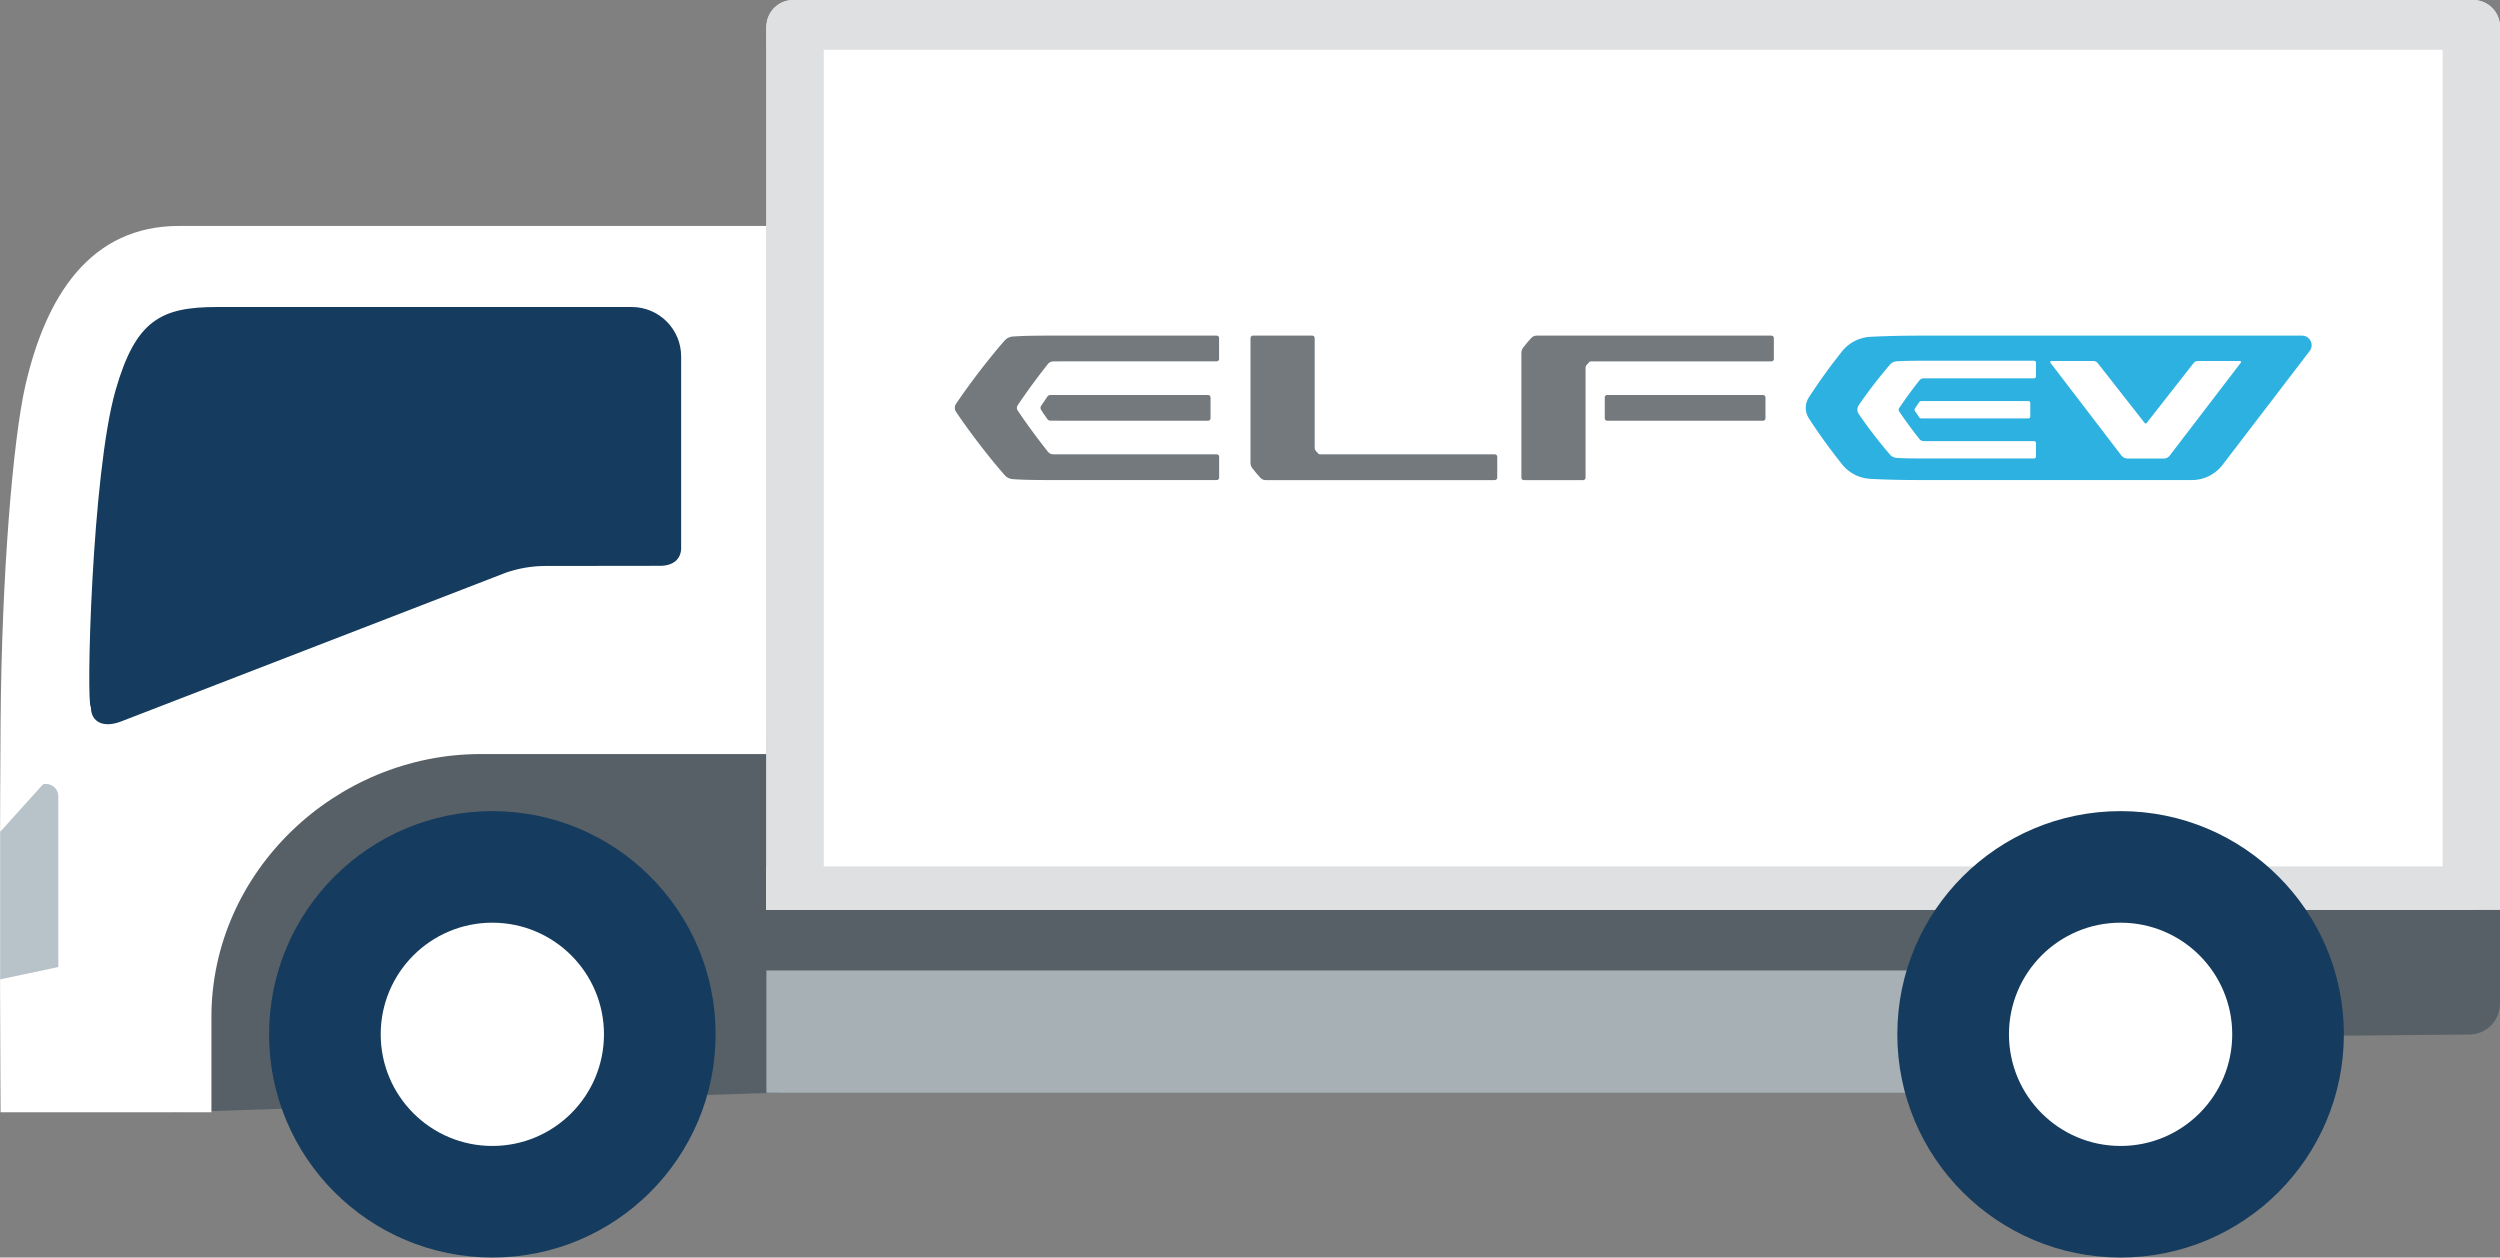 <svg xmlns="http://www.w3.org/2000/svg" viewBox="0 0 346 174.04"><rect x="0" y="0" width="346" height="174.04" fill="#808080" stroke="none"/><path d="M106.07 99.17H346v39.74c0 2.35-1.89 4.25-4.24 4.27l-235.69 2.02V99.17z" fill="#576066"/><path fill="#576066" d="M107.78 102.25v48.97l-83.8 2.72v-52.15l83.8.46z"/><ellipse cx="68.14" cy="143.15" rx="30.9" ry="30.89" fill="#153b5e"/><circle cx="68.14" cy="143.15" fill="#fff" r="15.45"/><path d="M29.26 140.77c0-20.11 17.16-36.41 37.28-36.41h39.53V31.27H24.79c-12.23 0-18.42 9.58-21.29 22.13C1.82 60.79.23 79.36.08 100.1c-.19 26.54 0 53.84 0 53.84h29.18v-13.17z" fill="#fff"/><path d="M94.27 75.77V49.33c0-3.77-3.06-6.84-6.84-6.84H30.07C22.3 42.49 18.79 44.27 16 54c-3.32 11.54-4.1 43.85-3.42 43.85 0 2.13 1.77 2.91 4.13 2.02l53.3-20.61c1.75-.61 3.59-.92 5.44-.93l15.94-.02c1.89-.02 2.89-1 2.89-2.54z" fill="#153b5e"/><path d="M.02 115.13l5.93-6.58c1.08-.26 2.12.55 2.12 1.66v23.63l-8.05 1.7v-20.41z" fill="#b8c2c9"/><path d="M265.82 143.15c0-3.04.34-6 .98-8.84H106.07v16.92h160.56c-.53-2.61-.8-5.31-.8-8.07z" fill="#a7b0b5"/><path d="M346 125.9H106.07V4c0-2.21 1.79-4 4-4H342c2.21 0 4 1.79 4 4v121.9z" fill="#fff"/><path d="M341.73 125.9H106.07v-5.94H346v1.67c0 2.36-1.91 4.27-4.27 4.27z" fill="#dee0e2"/><path d="M341.73 125.9H106.07v-5.94H346v1.67c0 2.36-1.91 4.27-4.27 4.27z" fill="#dee0e2"/><path d="M341.73 125.9H106.07v-5.94H346v1.67c0 2.36-1.91 4.27-4.27 4.27z" fill="#dee0e2"/><ellipse cx="293.49" cy="143.15" rx="30.9" ry="30.89" fill="#153b5e"/><circle cx="293.49" cy="143.15" fill="#fff" r="15.45"/><path d="M109.77 0H342.3c2.04 0 3.7 1.66 3.7 3.7v3.19H106.07V3.7c0-2.04 1.66-3.7 3.7-3.7z" fill="#dee0e2"/><path d="M338.06 0h4.24c2.04 0 3.7 1.66 3.7 3.7v122.2h-7.94V0zM114.01 0h-4.24c-2.05 0-3.7 1.66-3.7 3.7v122.2h7.94V0z" fill="#dee0e2"/><path d="M222.1 57.9V55c0-.18.15-.33.33-.33h21.58c.18 0 .33.15.33.33v2.9c0 .18-.15.33-.33.33h-21.58c-.18 0-.33-.15-.33-.33m-75.51-7.89h21.8c.18 0 .33-.15.33-.33v-2.9c0-.18-.15-.33-.33-.33h-23.27c-2.16 0-3.85.04-4.98.13-.42.04-.81.23-1.09.54-1.94 2.2-4.74 5.8-6.74 8.78-.22.33-.22.76 0 1.09 2 2.98 4.8 6.58 6.75 8.78.28.32.67.51 1.09.54 1.13.09 2.82.13 4.98.13h23.27c.18 0 .33-.15.33-.33v-2.9c0-.18-.15-.33-.33-.33h-22.61c-.3 0-.58-.14-.77-.37-1.45-1.84-2.97-3.89-4.17-5.7a.632.632 0 010-.72c1.2-1.81 2.72-3.86 4.17-5.7.19-.24.47-.37.77-.37h.8" fill="#73797c"/><path d="M146.59 58.23h20.62c.18 0 .33-.15.33-.33V55c0-.18-.15-.33-.33-.33h-21.86c-.16 0-.3.08-.39.21-.33.47-.63.91-.88 1.3-.1.16-.1.37 0 .53.25.4.55.84.88 1.3.09.13.24.21.39.21h1.24m98.59-11.77h-32.52c-.28 0-.54.12-.73.32-.37.4-.79.9-1.14 1.36-.15.2-.23.44-.23.69v17.3c0 .18.15.33.33.33h8.22c.18 0 .33-.15.33-.33V50.95c0-.21.05-.31.08-.34.12-.16.26-.31.39-.46.07-.09.18-.13.3-.13h24.96c.18 0 .33-.15.33-.33v-2.91c0-.18-.15-.33-.33-.33m-38.28 20h-31.72c-.28 0-.54-.12-.73-.32-.37-.4-.79-.9-1.14-1.36-.15-.2-.23-.44-.23-.69V46.79c0-.19.15-.34.33-.34h8.22c.18 0 .33.15.33.33v15.17c0 .21.05.31.08.34.11.16.26.31.39.46.07.09.18.13.3.13h24.17c.18 0 .33.15.33.33v2.9c0 .18-.15.33-.33.33" fill="#73797c"/><path d="M265.93 46.45c-2.82 0-5.31.07-7.11.17a5.37 5.37 0 00-3.88 2.01 78.463 78.463 0 00-4.6 6.38c-.56.87-.56 2 0 2.87 1.43 2.23 2.98 4.34 4.6 6.38a5.37 5.37 0 003.88 2.01c1.8.11 4.29.17 7.11.17h37.42c1.67 0 3.24-.78 4.25-2.1l12.05-15.75c.68-.87.05-2.14-1.06-2.14h-52.66z" fill="#2db1e0"/><path d="M281.78 52.09c0 .15-.12.27-.27.27h-15.25c-.25 0-.48.11-.63.31a61.84 61.84 0 00-2.78 3.8c-.1.14-.1.33 0 .47.8 1.21 1.81 2.57 2.78 3.8.15.19.38.31.63.31h15.25c.15 0 .27.12.27.27v1.86c0 .15-.12.27-.27.27h-15.77c-1.39 0-2.5-.02-3.26-.08-.35-.03-.68-.19-.91-.46a64.806 64.806 0 01-4.32-5.61c-.25-.37-.25-.85 0-1.22 1.31-1.93 3.07-4.18 4.32-5.61.23-.27.56-.43.91-.46.76-.06 1.87-.08 3.26-.08h15.77c.15 0 .27.12.27.27v1.89zm-.79 3.69v1.86c0 .15-.12.27-.27.27h-14.83c-.1 0-.2-.05-.26-.14-.23-.33-.44-.64-.62-.92a.28.28 0 010-.28c.17-.28.38-.59.62-.92.06-.09.16-.14.26-.14h14.83c.15 0 .27.12.27.27zm29.12-5.56l-9.81 12.82c-.2.27-.52.42-.86.42h-4.98c-.34 0-.65-.16-.86-.42l-9.81-12.82c-.08-.11 0-.26.13-.26h5.78c.25 0 .48.11.64.31l6.49 8.28c.06.08.19.08.26 0l6.49-8.28c.15-.2.39-.31.64-.31H310c.13 0 .21.15.13.26h-.02z" fill="#fff"/></svg>